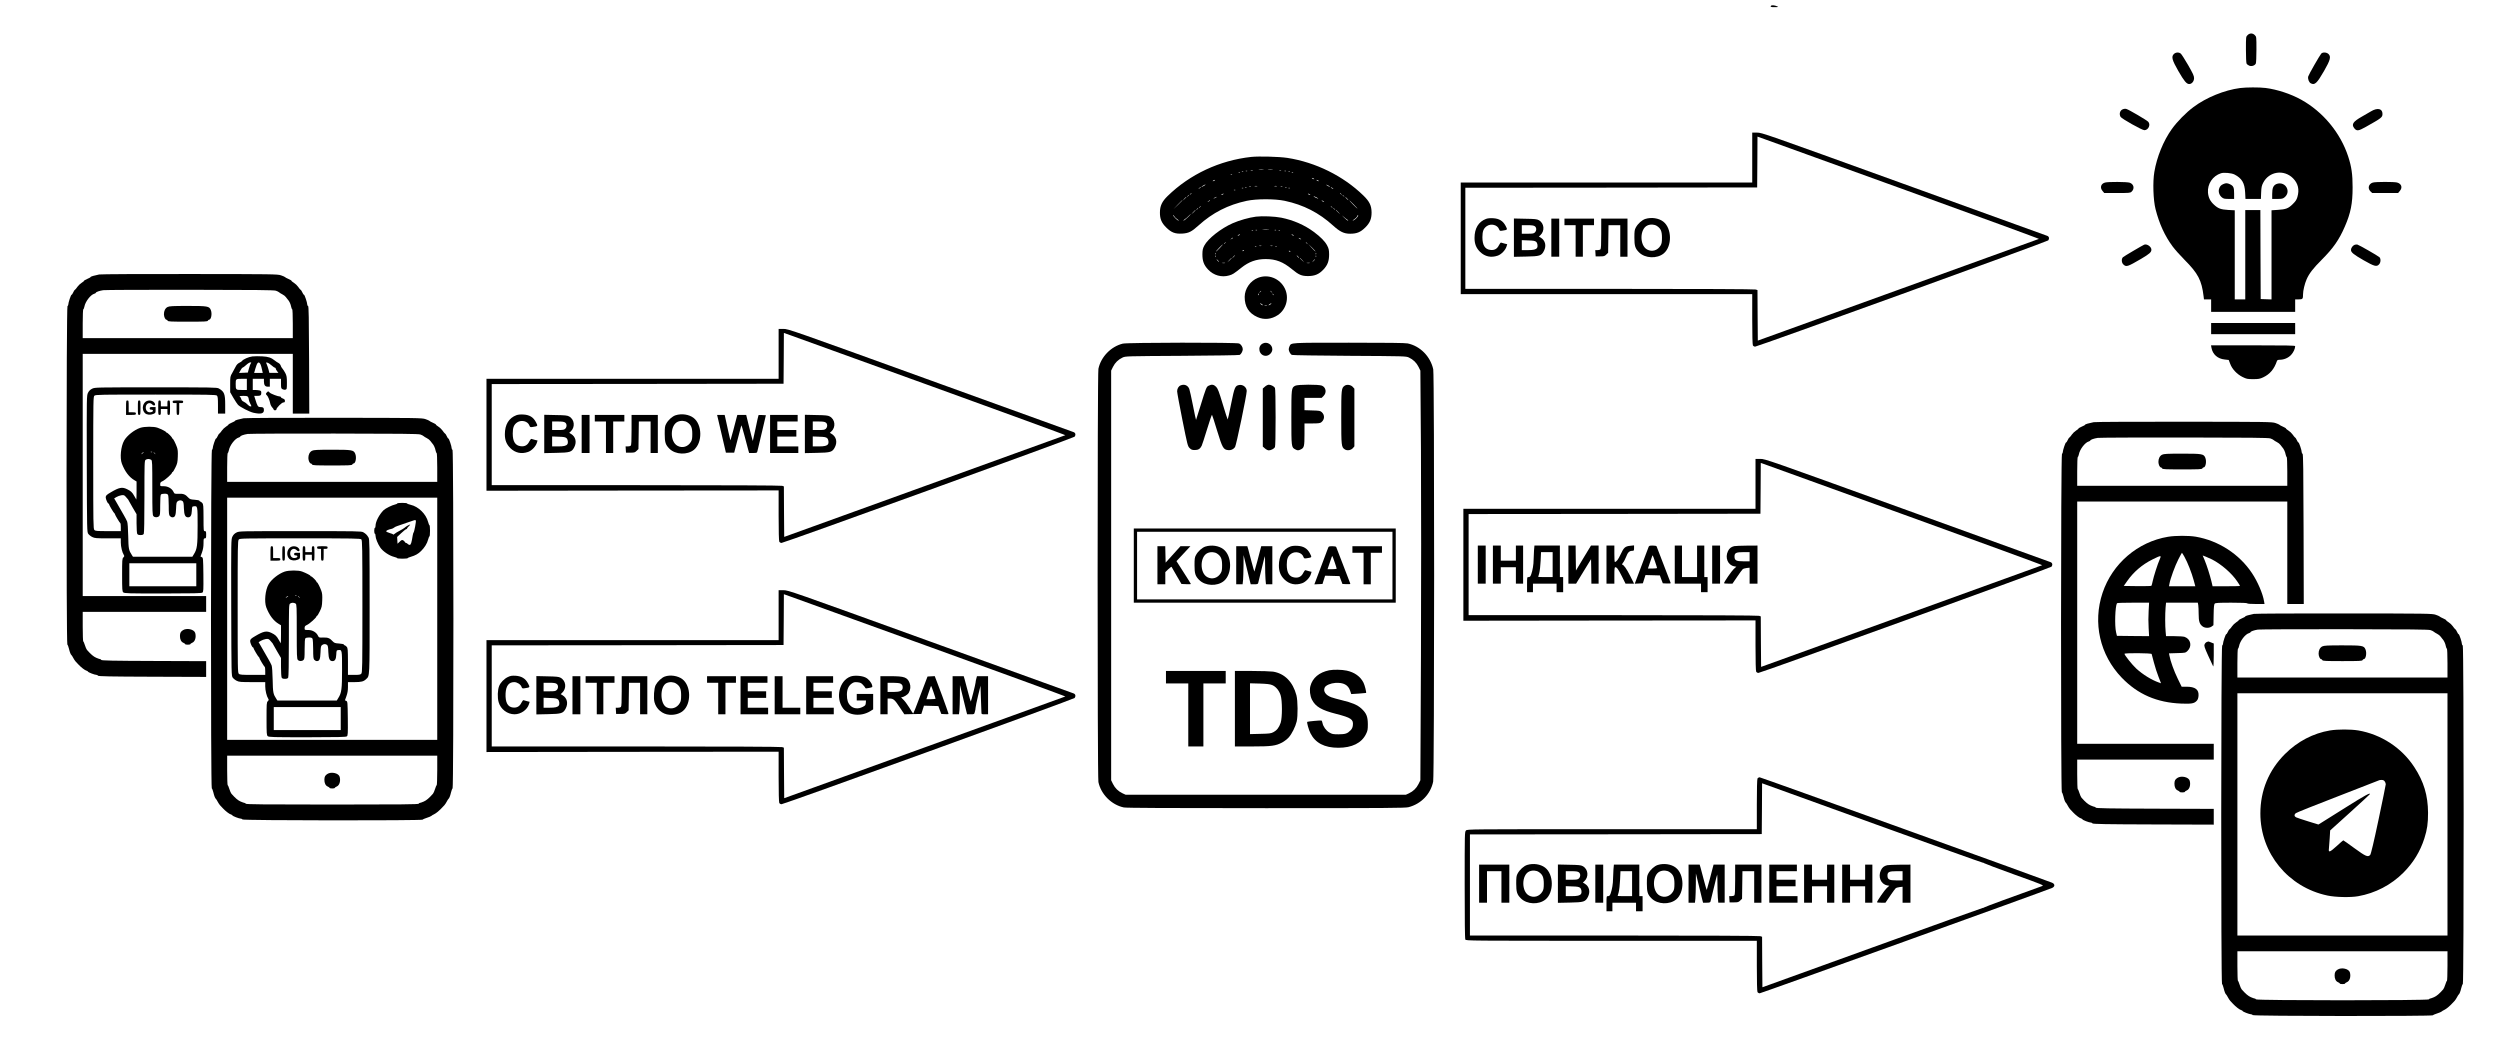 <svg version="1.0" xmlns="http://www.w3.org/2000/svg"
 width="3808pt" height="1616pt" viewBox="0 0 3808 1616"
 preserveAspectRatio="xMidYMid meet">

<g transform="translate(0,1616) scale(0.1,-0.1)"
fill="#000000" stroke="none">
<path d="M26977 16073 c-17 -17 -2 -23 56 -22 61 1 61 1 32 14 -32 15 -77 19
-88 8z"/>
<path d="M34235 15625 c-25 -24 -25 -25 -25 -220 0 -108 4 -204 10 -214 5 -10
23 -24 40 -31 35 -15 84 0 100 31 6 10 10 106 10 214 0 195 0 196 -25 220 -15
16 -36 25 -55 25 -19 0 -40 -9 -55 -25z"/>
<path d="M33110 15335 c-38 -41 -25 -90 70 -256 89 -155 126 -199 166 -199 40
0 74 42 74 90 0 34 -17 70 -90 198 -50 86 -100 165 -112 175 -30 25 -80 22
-108 -8z"/>
<path d="M35357 15343 c-24 -28 -189 -315 -198 -347 -10 -35 10 -90 39 -105
60 -32 94 0 202 188 95 166 108 215 70 256 -29 30 -89 34 -113 8z"/>
<path d="M34121 14819 c-238 -31 -515 -144 -709 -289 -114 -84 -251 -224 -331
-336 -129 -181 -228 -425 -266 -653 -26 -152 -17 -427 18 -566 57 -223 140
-406 259 -567 33 -46 117 -139 185 -208 204 -204 259 -311 288 -552 l6 -48 55
0 54 0 0 -95 0 -95 640 0 640 0 0 95 0 95 54 0 c61 0 66 6 66 78 0 56 25 160
55 229 39 88 100 167 228 295 177 177 267 306 354 508 89 204 118 350 118 595
0 201 -16 314 -67 470 -117 360 -383 682 -717 867 -159 88 -367 156 -541 178
-97 12 -295 11 -389 -1z m-85 -1317 c112 -58 155 -129 162 -274 l5 -98 117 0
118 0 4 98 c3 80 9 106 31 148 89 174 315 208 454 69 78 -79 100 -172 67 -286
-12 -42 -28 -66 -72 -109 -67 -66 -104 -79 -229 -87 l-93 -6 0 -679 0 -679
-82 3 -83 3 -3 678 -2 677 -115 0 -115 0 0 -680 0 -680 -80 0 -80 0 0 679 0
678 -98 5 c-114 7 -154 21 -217 79 -60 55 -86 108 -93 185 -10 132 71 254 198
295 44 15 162 4 206 -19z"/>
<path d="M33865 13356 c-37 -16 -53 -35 -65 -75 -12 -43 5 -95 41 -125 27 -23
39 -26 110 -26 l79 0 0 83 c0 93 -10 115 -64 141 -41 19 -61 20 -101 2z"/>
<path d="M34673 13356 c-46 -21 -63 -61 -63 -151 l0 -75 79 0 c70 0 83 3 110
25 41 35 55 81 39 130 -23 68 -99 100 -165 71z"/>
<path d="M32333 14495 c-42 -18 -57 -70 -33 -114 15 -29 328 -204 363 -204 61
0 100 85 58 129 -23 25 -293 183 -331 194 -16 5 -38 3 -57 -5z"/>
<path d="M36115 14464 c-33 -20 -96 -57 -140 -81 -134 -76 -161 -117 -115
-176 37 -46 62 -44 174 19 244 137 256 146 256 200 0 81 -77 97 -175 38z"/>
<path d="M26690 13760 l0 -380 -2220 0 -2220 0 0 -850 0 -850 2220 0 2220 0 0
-381 c0 -243 4 -387 10 -400 6 -10 21 -19 34 -19 37 0 4449 1599 4464 1618 21
28 15 59 -15 70 -16 5 -999 361 -2186 791 -2131 771 -2159 781 -2233 781 l-74
0 0 -380z m2333 -495 c1125 -407 2040 -742 2034 -744 -6 -2 -972 -352 -2147
-777 l-2135 -772 -3 384 -2 385 -26 9 c-16 6 -827 10 -2225 10 l-2199 0 0 770
0 770 2223 2 2222 3 3 387 2 387 104 -37 c56 -20 1023 -370 2149 -777z"/>
<path d="M22636 12826 c-115 -43 -176 -144 -176 -290 0 -91 25 -154 84 -212
75 -73 168 -93 269 -58 54 18 117 83 134 138 l11 36 -41 10 c-23 6 -47 13 -53
15 -6 2 -20 -16 -32 -40 -27 -56 -69 -79 -129 -72 -84 9 -123 71 -123 194 0
92 18 136 69 170 63 42 160 18 184 -47 11 -28 14 -29 52 -23 80 12 80 12 48
73 -40 76 -98 111 -190 116 -44 3 -82 -1 -107 -10z"/>
<path d="M25061 12825 c-50 -16 -113 -72 -144 -130 -19 -34 -22 -56 -22 -155
0 -126 12 -165 71 -224 93 -93 274 -100 376 -16 130 108 126 383 -8 485 -69
53 -180 69 -273 40z m179 -108 c57 -38 75 -80 75 -177 0 -68 -4 -92 -21 -120
-44 -75 -130 -101 -204 -61 -118 62 -115 315 4 367 48 21 108 17 146 -9z"/>
<path d="M23060 12540 l0 -292 183 4 c211 4 236 11 275 88 39 78 20 157 -48
199 l-30 18 21 19 c73 66 62 185 -23 231 -27 15 -63 19 -205 21 l-173 4 0
-292z m318 174 c28 -19 29 -67 2 -94 -17 -17 -33 -20 -110 -20 l-90 0 0 65 0
65 88 0 c63 0 94 -4 110 -16z m21 -238 c21 -19 28 -70 13 -92 -16 -25 -55 -34
-141 -34 l-91 0 0 76 0 76 99 -4 c80 -2 103 -7 120 -22z"/>
<path d="M23630 12540 l0 -290 60 0 60 0 0 290 0 290 -60 0 -60 0 0 -290z"/>
<path d="M23830 12780 l0 -50 85 0 85 0 0 -240 0 -240 55 0 55 0 0 240 0 240
85 0 85 0 0 50 0 50 -225 0 -225 0 0 -50z"/>
<path d="M24390 12602 c0 -164 -3 -231 -12 -240 -7 -7 -27 -12 -46 -12 l-33 0
3 -47 3 -48 67 0 c60 0 70 3 95 28 l28 27 3 210 3 210 90 0 89 0 0 -240 0
-240 55 0 55 0 0 290 0 290 -200 0 -200 0 0 -228z"/>
<path d="M19060 13770 c-483 -53 -935 -264 -1276 -597 -84 -82 -116 -150 -116
-249 -1 -98 25 -159 96 -229 79 -78 135 -99 244 -93 98 6 142 28 247 123 215
195 453 316 735 376 151 32 429 32 580 0 285 -61 520 -181 736 -377 104 -94
165 -124 259 -124 102 0 158 23 231 95 71 70 96 131 96 229 -1 104 -31 167
-126 259 -305 297 -726 505 -1157 572 -125 19 -431 27 -549 15z m183 -197
c-18 -2 -48 -2 -65 0 -18 2 -4 4 32 4 36 0 50 -2 33 -4z m140 0 c-18 -2 -48
-2 -65 0 -18 2 -4 4 32 4 36 0 50 -2 33 -4z m-300 -10 c-7 -2 -21 -2 -30 0
-10 3 -4 5 12 5 17 0 24 -2 18 -5z m430 0 c-7 -2 -19 -2 -25 0 -7 3 -2 5 12 5
14 0 19 -2 13 -5z m-516 -9 c-3 -3 -12 -4 -19 -1 -8 3 -5 6 6 6 11 1 17 -2 13
-5z m590 0 c-3 -3 -12 -4 -19 -1 -8 3 -5 6 6 6 11 1 17 -2 13 -5z m-650 -10
c-3 -3 -12 -4 -19 -1 -8 3 -5 6 6 6 11 1 17 -2 13 -5z m710 0 c-3 -3 -12 -4
-19 -1 -8 3 -5 6 6 6 11 1 17 -2 13 -5z m-760 -10 c-3 -3 -12 -4 -19 -1 -8 3
-5 6 6 6 11 1 17 -2 13 -5z m810 0 c-3 -3 -12 -4 -19 -1 -8 3 -5 6 6 6 11 1
17 -2 13 -5z m-930 -30 c-3 -3 -12 -4 -19 -1 -8 3 -5 6 6 6 11 1 17 -2 13 -5z
m1243 -64 c8 -5 11 -10 5 -10 -5 0 -17 5 -25 10 -8 5 -10 10 -5 10 6 0 17 -5
25 -10z m-1510 -30 c-8 -5 -19 -10 -25 -10 -5 0 -3 5 5 10 8 5 20 10 25 10 6
0 3 -5 -5 -10z m1580 0 c8 -5 11 -10 5 -10 -5 0 -17 5 -25 10 -8 5 -10 10 -5
10 6 0 17 -5 25 -10z m-1720 -65 c0 -2 -13 -11 -30 -20 -38 -19 -40 -11 -2 9
31 17 32 18 32 11z m1900 -31 c0 -2 -13 2 -30 11 -16 9 -30 18 -30 21 0 2 14
-2 30 -11 17 -9 30 -18 30 -21z m-1112 9 c-10 -2 -26 -2 -35 0 -10 3 -2 5 17
5 19 0 27 -2 18 -5z m300 0 c-10 -2 -26 -2 -35 0 -10 3 -2 5 17 5 19 0 27 -2
18 -5z m-395 -10 c-7 -2 -19 -2 -25 0 -7 3 -2 5 12 5 14 0 19 -2 13 -5z m480
0 c-7 -2 -19 -2 -25 0 -7 3 -2 5 12 5 14 0 19 -2 13 -5z m-1243 -8 c0 -2 -10
-9 -22 -15 -22 -11 -22 -10 -4 4 21 17 26 19 26 11z m697 -1 c-3 -3 -12 -4
-19 -1 -8 3 -5 6 6 6 11 1 17 -2 13 -5z m610 0 c-3 -3 -12 -4 -19 -1 -8 3 -5
6 6 6 11 1 17 -2 13 -5z m713 -20 c0 -2 -9 0 -20 6 -11 6 -20 13 -20 16 0 2 9
0 20 -6 11 -6 20 -13 20 -16z m-1373 10 c-3 -3 -12 -4 -19 -1 -8 3 -5 6 6 6
11 1 17 -2 13 -5z m710 0 c-3 -3 -12 -4 -19 -1 -8 3 -5 6 6 6 11 1 17 -2 13
-5z m-830 -30 c-3 -3 -12 -4 -19 -1 -8 3 -5 6 6 6 11 1 17 -2 13 -5z m-667
-48 c0 -2 -8 -10 -17 -17 -16 -13 -17 -12 -4 4 13 16 21 21 21 13z m2281 -13
c13 -16 12 -17 -3 -4 -17 13 -22 21 -14 21 2 0 10 -8 17 -17z m-1801 -3 c-8
-5 -19 -10 -25 -10 -5 0 -3 5 5 10 8 5 20 10 25 10 6 0 3 -5 -5 -10z m1320 0
c8 -5 11 -10 5 -10 -5 0 -17 5 -25 10 -8 5 -10 10 -5 10 6 0 17 -5 25 -10z
m-1840 -14 c0 -2 -8 -10 -17 -17 -16 -13 -17 -12 -4 4 13 16 21 21 21 13z
m2361 -13 c13 -16 12 -17 -3 -4 -17 13 -22 21 -14 21 2 0 10 -8 17 -17z m-421
-18 c17 -9 30 -18 30 -21 0 -4 -59 23 -69 32 -10 9 13 3 39 -11z m-1980 2 c0
-2 -12 -14 -27 -28 l-28 -24 24 28 c23 25 31 32 31 24z m459 -1 c-2 -2 -15 -9
-29 -15 -24 -11 -24 -11 -6 3 16 13 49 24 35 12z m1991 -21 c13 -14 21 -25 18
-25 -2 0 -15 11 -28 25 -13 14 -21 25 -18 25 2 0 15 -11 28 -25z m-2510 -28
c0 -1 -30 -32 -67 -67 l-68 -65 65 68 c60 62 70 72 70 64z m420 -2 c0 -2 -10
-9 -22 -15 -22 -11 -22 -10 -4 4 21 17 26 19 26 11z m1740 -21 c0 -2 -9 0 -20
6 -11 6 -20 13 -20 16 0 2 9 0 20 -6 11 -6 20 -13 20 -16z m450 -39 c35 -36
62 -65 59 -65 -2 0 -34 29 -69 65 -35 36 -62 65 -59 65 2 0 34 -29 69 -65z
m-2330 -29 c0 -2 -8 -10 -17 -17 -16 -13 -17 -12 -4 4 13 16 21 21 21 13z
m2001 -13 c13 -16 12 -17 -3 -4 -17 13 -22 21 -14 21 2 0 10 -8 17 -17z
m-2041 -17 c0 -2 -8 -10 -17 -17 -16 -13 -17 -12 -4 4 13 16 21 21 21 13z
m2081 -13 c13 -16 12 -17 -3 -4 -10 7 -18 15 -18 17 0 8 8 3 21 -13z m-2121
-16 c0 -2 -15 -16 -32 -33 l-33 -29 29 33 c28 30 36 37 36 29z m2176 -29 l29
-33 -32 29 c-18 17 -33 31 -33 33 0 8 8 1 36 -29z m-2293 -78 c-28 -28 -57
-50 -65 -50 -7 0 1 8 17 19 17 10 43 33 59 50 17 17 32 31 35 31 3 0 -17 -23
-46 -50z m2432 -38 c11 -6 14 -12 7 -12 -8 0 -35 21 -61 48 -36 36 -37 38 -6
11 22 -20 49 -41 60 -47z m-2592 8 c18 -11 26 -20 19 -20 -18 0 -82 64 -82 82
1 7 8 0 16 -15 8 -15 30 -37 47 -47z m2748 42 c-13 -24 -59 -62 -75 -62 -6 0
4 9 22 20 18 11 38 31 44 45 6 14 13 23 15 21 3 -2 0 -13 -6 -24z"/>
<path d="M32063 13379 c-63 -18 -80 -77 -37 -128 l26 -31 197 0 c184 0 199 1
219 20 50 46 35 115 -28 137 -42 14 -329 16 -377 2z"/>
<path d="M36143 13379 c-64 -19 -83 -87 -37 -133 l27 -26 197 0 198 0 26 31
c45 53 26 110 -42 129 -45 12 -325 12 -369 -1z"/>
<path d="M19131 12860 c-106 -14 -252 -55 -354 -100 -180 -79 -378 -235 -433
-341 -24 -46 -28 -66 -29 -134 0 -102 23 -163 87 -231 84 -89 206 -123 319
-90 54 15 70 25 186 117 117 93 228 133 373 133 154 0 265 -43 400 -155 104
-86 146 -104 245 -104 102 1 165 27 233 99 64 68 87 129 87 231 -1 68 -5 88
-29 134 -32 63 -100 132 -204 209 -142 105 -312 179 -494 216 -98 20 -290 28
-387 16z m192 -197 c-24 -2 -62 -2 -85 0 -24 2 -5 4 42 4 47 0 66 -2 43 -4z
m-176 -9 c-3 -3 -12 -4 -19 -1 -8 3 -5 6 6 6 11 1 17 -2 13 -5z m290 0 c-3 -3
-12 -4 -19 -1 -8 3 -5 6 6 6 11 1 17 -2 13 -5z m-350 -10 c-3 -3 -12 -4 -19
-1 -8 3 -5 6 6 6 11 1 17 -2 13 -5z m410 0 c-3 -3 -12 -4 -19 -1 -8 3 -5 6 6
6 11 1 17 -2 13 -5z m-617 -64 c-8 -5 -19 -10 -25 -10 -5 0 -3 5 5 10 8 5 20
10 25 10 6 0 3 -5 -5 -10z m820 0 c8 -5 11 -10 5 -10 -5 0 -17 5 -25 10 -8 5
-10 10 -5 10 6 0 17 -5 25 -10z m-920 -45 c0 -2 -10 -9 -22 -15 -22 -11 -22
-10 -4 4 21 17 26 19 26 11z m1040 -21 c0 -2 -9 0 -20 6 -11 6 -20 13 -20 16
0 2 9 0 20 -6 11 -6 20 -13 20 -16z m-1150 -48 c0 -2 -8 -10 -17 -17 -16 -13
-17 -12 -4 4 13 16 21 21 21 13z m1241 -13 c13 -16 12 -17 -3 -4 -17 13 -22
21 -14 21 2 0 10 -8 17 -17z m-1332 -71 c-30 -32 -56 -56 -58 -55 -5 4 100
113 108 113 2 0 -20 -26 -50 -58z m1461 -55 c-3 -1 -30 24 -60 58 l-54 60 59
-57 c32 -32 57 -59 55 -61z m-827 86 c-7 -2 -21 -2 -30 0 -10 3 -4 5 12 5 17
0 24 -2 18 -5z m170 0 c-7 -2 -21 -2 -30 0 -10 3 -4 5 12 5 17 0 24 -2 18 -5z
m-246 -9 c-3 -3 -12 -4 -19 -1 -8 3 -5 6 6 6 11 1 17 -2 13 -5z m310 0 c-3 -3
-12 -4 -19 -1 -8 3 -5 6 6 6 11 1 17 -2 13 -5z m-497 -58 c0 -2 -7 -7 -16 -10
-8 -3 -12 -2 -9 4 6 10 25 14 25 6z m705 -16 c3 -6 -1 -7 -9 -4 -18 7 -21 14
-7 14 6 0 13 -4 16 -10z m-1138 -42 c-3 -8 -6 -5 -6 6 -1 11 2 17 5 13 3 -3 4
-12 1 -19z m1530 0 c-3 -8 -6 -5 -6 6 -1 11 2 17 5 13 3 -3 4 -12 1 -19z
m-1530 -40 c-3 -8 -6 -5 -6 6 -1 11 2 17 5 13 3 -3 4 -12 1 -19z m293 19 c0
-2 -10 -12 -22 -23 l-23 -19 19 23 c18 21 26 27 26 19z m965 -17 c10 -11 16
-20 13 -20 -3 0 -13 9 -23 20 -10 11 -16 20 -13 20 3 0 13 -9 23 -20z m272 -2
c-3 -8 -6 -5 -6 6 -1 11 2 17 5 13 3 -3 4 -12 1 -19z m-1287 -21 c0 -2 -15
-16 -32 -33 l-33 -29 29 33 c28 30 36 37 36 29z m1076 -29 l29 -33 -32 29
c-18 17 -33 31 -33 33 0 8 8 1 36 -29z m-1281 -8 c10 -11 16 -20 13 -20 -3 0
-13 9 -23 20 -10 11 -16 20 -13 20 3 0 13 -9 23 -20z m1475 17 c0 -2 -10 -12
-22 -23 l-23 -19 19 23 c18 21 26 27 26 19z m-1372 -54 c-10 -2 -28 -2 -40 0
-13 2 -5 4 17 4 22 1 32 -1 23 -4z m1290 0 c-10 -2 -28 -2 -40 0 -13 2 -5 4
17 4 22 1 32 -1 23 -4z"/>
<path d="M32660 12433 c-28 -12 -305 -175 -322 -190 -27 -24 -24 -84 5 -111
44 -42 63 -36 270 85 130 77 157 101 157 140 0 45 -68 93 -110 76z"/>
<path d="M35864 12430 c-28 -11 -54 -48 -54 -77 0 -37 39 -69 194 -158 163
-93 197 -102 234 -62 27 29 29 87 5 110 -28 24 -311 186 -336 192 -12 2 -32 0
-43 -5z"/>
<path d="M1510 11979 c-72 -14 -130 -31 -130 -39 0 -4 -22 -17 -50 -28 -27
-12 -50 -25 -50 -29 0 -5 -17 -19 -38 -32 -21 -13 -49 -40 -63 -60 -13 -20
-30 -40 -37 -45 -8 -4 -20 -23 -28 -42 -8 -19 -19 -34 -24 -34 -10 0 -50 -120
-50 -150 0 -10 -6 -20 -12 -23 -18 -5 -19 -5144 -2 -5155 6 -4 17 -32 24 -62
13 -55 27 -91 40 -100 4 -3 15 -21 25 -40 10 -19 26 -44 36 -55 10 -11 29 -31
42 -45 41 -44 101 -91 125 -96 12 -4 22 -10 22 -14 0 -10 103 -50 130 -50 10
0 20 -6 22 -12 4 -10 180 -14 826 -16 l822 -3 0 120 0 120 -797 3 c-626 2
-797 6 -801 16 -2 6 -9 12 -17 12 -7 0 -34 10 -60 21 -41 18 -80 51 -140 119
-8 9 -22 41 -32 73 -9 31 -21 57 -25 57 -4 0 -8 101 -8 225 l0 225 940 0 940
0 0 120 0 120 -940 0 -940 0 0 1845 0 1845 1600 0 1600 0 0 -455 0 -455 125 0
126 0 -3 817 c-2 642 -6 817 -15 821 -7 2 -13 12 -13 22 0 30 -40 150 -50 150
-5 0 -16 15 -24 34 -8 19 -20 38 -28 42 -7 5 -24 25 -37 45 -14 20 -42 47 -63
60 -21 13 -38 27 -38 32 0 4 -21 17 -47 28 -26 11 -50 24 -53 29 -3 4 -30 16
-60 26 -52 18 -119 19 -1390 20 -734 1 -1355 -2 -1380 -7z m2692 -247 c21 -7
43 -18 50 -25 7 -7 30 -21 50 -31 21 -10 44 -29 52 -41 8 -12 21 -29 29 -37
22 -22 45 -70 52 -111 4 -20 11 -37 16 -37 5 0 9 -98 9 -220 l0 -220 -1600 0
-1600 0 0 220 c0 122 4 220 9 220 5 0 12 17 16 37 14 79 96 185 152 199 13 4
23 10 23 14 0 12 54 31 112 40 29 4 625 7 1323 6 992 -1 1278 -4 1307 -14z"/>
<path d="M2553 11484 c-36 -18 -57 -61 -56 -112 1 -40 21 -82 39 -82 6 0 14
-7 18 -15 5 -13 48 -15 306 -15 258 0 301 2 306 15 4 8 12 15 18 15 33 0 50
92 27 148 -24 58 -48 62 -353 62 -227 0 -278 -3 -305 -16z"/>
<path d="M19164 11929 c-119 -45 -204 -167 -205 -290 -1 -149 63 -251 195
-309 102 -46 214 -34 312 32 128 88 174 263 104 405 -75 152 -251 222 -406
162z m46 -203 c0 -2 -8 -10 -17 -17 -16 -13 -17 -12 -4 4 13 16 21 21 21 13z
m161 -13 c13 -16 12 -17 -3 -4 -17 13 -22 21 -14 21 2 0 10 -8 17 -17z m-198
-38 c-3 -9 -8 -14 -10 -11 -3 3 -2 9 2 15 9 16 15 13 8 -4z m225 -10 c-3 -3
-9 2 -12 12 -6 14 -5 15 5 6 7 -7 10 -15 7 -18z m-174 -140 c11 -8 16 -15 10
-15 -5 0 -18 7 -28 15 -11 8 -16 15 -10 15 5 0 18 -7 28 -15z m130 0 c-10 -8
-23 -15 -28 -15 -6 0 -1 7 10 15 10 8 23 15 28 15 6 0 1 -7 -10 -15z m-56 -22
c-10 -2 -26 -2 -35 0 -10 3 -2 5 17 5 19 0 27 -2 18 -5z"/>
<path d="M33680 11155 l0 -85 640 0 640 0 0 85 0 85 -640 0 -640 0 0 -85z"/>
<path d="M11860 10770 l0 -380 -2225 0 -2225 0 0 -852 0 -853 2225 3 2225 2 0
-380 c0 -244 4 -388 10 -401 6 -10 21 -19 34 -19 37 0 4449 1599 4464 1618 21
28 15 59 -15 70 -16 5 -999 361 -2186 791 -2131 771 -2159 781 -2233 781 l-74
0 0 -380z m2333 -495 c1125 -407 2040 -742 2034 -744 -6 -2 -972 -352 -2147
-777 l-2135 -772 -3 384 -2 385 -26 9 c-16 6 -827 10 -2225 10 l-2199 0 0 770
0 770 2223 2 2222 3 3 387 2 387 104 -37 c56 -20 1023 -370 2149 -777z"/>
<path d="M7866 9836 c-115 -43 -176 -144 -176 -290 0 -91 25 -154 84 -212 75
-73 168 -93 269 -58 54 18 117 83 134 138 l11 36 -41 10 c-23 6 -47 13 -53 15
-6 2 -20 -16 -32 -40 -27 -56 -69 -79 -129 -72 -84 9 -123 71 -123 194 0 92
18 136 69 170 63 42 160 18 184 -47 11 -28 14 -29 52 -23 80 12 80 12 48 73
-40 76 -98 111 -190 116 -44 3 -82 -1 -107 -10z"/>
<path d="M10291 9835 c-50 -16 -113 -72 -144 -130 -19 -34 -22 -56 -22 -155 0
-126 12 -165 71 -224 93 -93 274 -100 376 -16 130 108 126 383 -8 485 -69 53
-180 69 -273 40z m179 -108 c57 -38 75 -80 75 -177 0 -68 -4 -92 -21 -120 -44
-75 -130 -101 -204 -61 -118 62 -115 315 4 367 48 21 108 17 146 -9z"/>
<path d="M8290 9550 l0 -292 183 4 c211 4 236 11 275 88 39 78 20 157 -48 199
l-30 18 21 19 c73 66 62 185 -23 231 -27 15 -63 19 -205 21 l-173 4 0 -292z
m318 174 c28 -19 29 -67 2 -94 -17 -17 -33 -20 -110 -20 l-90 0 0 65 0 65 88
0 c63 0 94 -4 110 -16z m21 -238 c21 -19 28 -70 13 -92 -16 -25 -55 -34 -141
-34 l-91 0 0 76 0 76 99 -4 c80 -2 103 -7 120 -22z"/>
<path d="M8860 9550 l0 -290 60 0 60 0 0 290 0 290 -60 0 -60 0 0 -290z"/>
<path d="M9060 9790 l0 -50 85 0 85 0 0 -240 0 -240 55 0 55 0 0 240 0 240 85
0 85 0 0 50 0 50 -225 0 -225 0 0 -50z"/>
<path d="M9620 9612 c0 -164 -3 -231 -12 -240 -7 -7 -27 -12 -46 -12 l-33 0 3
-47 3 -48 67 0 c60 0 70 3 95 28 l28 27 3 210 3 210 90 0 89 0 0 -240 0 -240
55 0 55 0 0 290 0 290 -200 0 -200 0 0 -228z"/>
<path d="M10990 9553 l67 -288 63 0 63 0 52 200 c28 110 54 206 56 214 3 8 25
-62 49 -155 24 -93 49 -190 57 -216 l14 -48 59 0 c57 0 60 1 67 28 3 15 34
144 68 287 l61 260 -54 3 c-30 2 -56 1 -58 -1 -2 -1 -22 -90 -44 -197 -22
-107 -42 -195 -43 -197 -2 -1 -25 88 -52 197 l-49 200 -68 0 -67 0 -10 -37
c-6 -21 -28 -107 -50 -192 -22 -84 -42 -155 -44 -157 -2 -3 -16 53 -31 123
-15 71 -34 158 -43 196 l-15 67 -57 0 -58 0 67 -287z"/>
<path d="M11730 9550 l0 -290 215 0 215 0 0 50 0 50 -160 0 -160 0 0 75 0 75
145 0 145 0 0 50 0 50 -145 0 -145 0 0 65 0 65 155 0 155 0 0 50 0 50 -210 0
-210 0 0 -290z"/>
<path d="M12260 9550 l0 -292 183 4 c211 4 236 11 275 88 39 78 20 157 -48
199 l-30 18 21 19 c73 66 62 185 -23 231 -27 15 -63 19 -205 21 l-173 4 0
-292z m318 174 c28 -19 29 -67 2 -94 -17 -17 -33 -20 -110 -20 l-90 0 0 65 0
65 88 0 c63 0 94 -4 110 -16z m21 -238 c21 -19 28 -70 13 -92 -16 -25 -55 -34
-141 -34 l-91 0 0 76 0 76 99 -4 c80 -2 103 -7 120 -22z"/>
<path d="M17103 10926 c-181 -44 -334 -202 -372 -384 -16 -75 -16 -6219 0
-6294 39 -187 200 -348 387 -387 38 -8 662 -11 2165 -11 1864 0 2120 2 2172
15 192 50 336 199 375 390 19 91 20 6195 1 6280 -43 196 -199 354 -389 394
-36 8 -318 11 -893 11 -912 0 -881 2 -907 -55 -7 -14 -12 -35 -12 -46 0 -28
26 -75 47 -85 10 -5 405 -11 878 -14 848 -5 861 -5 906 -26 66 -31 114 -78
146 -142 l28 -57 9 -1220 c4 -671 4 -2075 0 -3120 l-9 -1900 -28 -57 c-32 -64
-80 -111 -146 -142 l-46 -21 -2135 0 -2135 0 -46 21 c-66 31 -114 78 -146 142
l-28 57 0 3120 0 3120 28 57 c32 64 80 111 146 142 45 21 58 21 906 26 473 3
868 9 878 14 21 10 47 57 47 86 0 33 -26 75 -55 88 -38 18 -1699 15 -1772 -2z"/>
<path d="M19231 10926 c-87 -48 -50 -186 49 -186 51 0 100 49 100 99 0 75 -83
124 -149 87z"/>
<path d="M33685 10863 c18 -101 94 -168 202 -179 l61 -7 22 -58 c29 -80 103
-159 188 -201 61 -30 74 -33 162 -33 82 0 103 4 152 27 103 48 169 126 211
251 4 11 17 17 40 17 67 0 132 28 175 74 36 39 62 95 62 134 0 9 -135 12 -641
12 l-641 0 7 -37z"/>
<path d="M3845 10731 c-56 -6 -144 -45 -160 -71 -3 -5 -21 -17 -40 -26 -23
-11 -42 -31 -55 -58 -11 -22 -35 -66 -52 -96 -32 -54 -32 -58 -32 -175 l0
-120 49 -85 c28 -47 59 -95 70 -106 33 -35 177 -108 235 -121 115 -25 160 -13
160 41 0 36 -12 46 -59 46 -31 0 -42 17 -71 113 l-18 57 38 0 c58 0 70 8 70
45 0 28 -4 33 -31 39 -17 3 -47 6 -65 6 l-34 0 0 85 0 85 85 0 85 0 0 -42 c1
-54 18 -78 59 -78 l31 0 0 60 0 60 85 0 85 0 0 -73 c0 -67 2 -75 24 -86 13 -7
33 -10 45 -6 20 6 21 13 21 105 0 84 -3 105 -24 147 -14 26 -34 58 -45 70 -11
12 -23 32 -26 46 -4 13 -19 31 -33 38 -15 7 -40 24 -56 37 -56 45 -98 59 -191
64 -49 3 -117 3 -150 -1z m-24 -105 c-7 -8 -20 -43 -29 -78 l-17 -63 -67 -3
-67 -3 22 40 c12 23 27 41 32 41 6 0 30 18 54 40 23 22 52 40 63 40 17 0 18
-3 9 -14z m139 -1 c7 -9 16 -32 21 -53 4 -20 11 -49 15 -64 l6 -28 -65 0 -66
0 19 66 c26 90 44 110 70 79z m176 -30 c21 -19 44 -35 51 -35 7 0 13 -6 13
-14 0 -7 9 -25 21 -40 l20 -26 -69 0 -69 0 -12 48 c-7 26 -19 62 -27 81 -15
33 -15 33 9 27 13 -3 41 -21 63 -41z m-376 -290 l0 -85 -79 0 c-89 0 -91 1
-91 92 0 76 2 78 91 78 l79 0 0 -85z m20 -194 c5 -11 10 -28 10 -38 0 -10 9
-36 20 -58 24 -47 24 -45 3 -45 -9 0 -28 13 -42 28 -14 16 -40 35 -58 43 -22
9 -34 23 -38 41 -4 15 -14 32 -23 38 -12 7 2 9 50 10 56 0 69 -3 78 -19z"/>
<path d="M17984 10290 c-32 -13 -54 -50 -54 -90 0 -20 36 -215 80 -435 77
-384 81 -401 110 -430 26 -25 38 -30 79 -30 53 0 82 18 105 65 7 14 44 127 82
252 38 125 72 224 75 220 4 -4 39 -113 78 -242 80 -262 95 -288 167 -296 44
-5 79 10 106 46 18 26 178 792 178 855 -1 56 -58 101 -114 91 -64 -12 -72 -32
-124 -289 -25 -131 -49 -237 -52 -237 -3 0 -36 105 -75 233 -59 197 -75 237
-101 265 -36 36 -68 41 -114 17 -34 -17 -39 -30 -125 -309 -35 -115 -66 -210
-67 -212 -2 -2 -23 97 -47 219 -24 122 -49 236 -56 253 -22 55 -75 77 -131 54z"/>
<path d="M19268 10271 l-33 -29 0 -442 0 -442 33 -29 c18 -16 44 -29 58 -29
33 0 81 25 94 49 6 13 10 174 10 451 0 277 -4 438 -10 451 -13 24 -61 49 -94
49 -14 0 -40 -13 -58 -29z"/>
<path d="M19728 10284 c-57 -31 -58 -35 -58 -484 0 -451 0 -454 60 -485 36
-19 44 -19 85 0 49 24 55 48 55 230 l0 165 118 0 c96 0 121 4 138 18 52 41 55
109 8 153 -24 22 -35 24 -145 27 l-119 4 0 94 0 94 131 0 131 0 29 29 c50 51
37 130 -26 157 -50 20 -369 19 -407 -2z"/>
<path d="M20481 10284 c-49 -35 -51 -54 -51 -484 0 -434 2 -451 54 -485 36
-24 94 -14 124 20 l22 26 0 439 0 439 -23 26 c-29 34 -92 44 -126 19z"/>
<path d="M1403 10239 c-30 -15 -48 -33 -63 -63 -20 -43 -20 -49 -18 -1082 3
-1021 3 -1039 23 -1066 11 -15 38 -37 61 -48 36 -18 60 -20 237 -20 l197 0 0
-64 c0 -63 22 -153 46 -189 10 -16 9 -22 -7 -38 -18 -18 -19 -36 -19 -267 0
-228 2 -250 18 -265 17 -15 73 -17 603 -17 472 1 587 3 602 14 16 12 17 35 15
272 -3 251 -4 259 -24 268 l-20 9 23 64 c16 45 23 86 23 138 0 68 2 75 20 75
18 0 20 7 20 55 0 48 -2 55 -20 55 -19 0 -20 7 -20 203 -1 183 -2 204 -19 225
-11 12 -24 22 -29 22 -6 0 -12 5 -14 12 -3 7 -32 13 -74 16 -59 4 -72 8 -94
31 -46 51 -76 63 -147 60 -64 -2 -65 -2 -81 30 -24 51 -86 86 -149 85 -53 0
-53 0 -53 30 0 26 7 34 38 48 39 18 142 111 142 128 0 5 4 10 9 10 5 0 24 30
42 68 29 59 34 79 37 166 3 75 0 109 -13 145 -22 61 -58 131 -67 131 -5 0 -8
4 -8 10 0 12 -68 80 -80 80 -6 0 -10 3 -10 8 0 8 -67 43 -128 66 -58 22 -201
21 -267 -1 -92 -32 -200 -117 -244 -193 -51 -89 -68 -264 -35 -352 46 -120
110 -205 192 -253 l32 -19 0 -140 c0 -77 -2 -137 -4 -135 -2 2 -16 27 -31 54
-31 57 -53 77 -112 105 -73 35 -119 26 -244 -48 -66 -38 -79 -51 -79 -78 0
-27 30 -94 42 -94 4 0 8 -4 8 -9 0 -13 73 -135 82 -139 5 -2 8 -7 8 -12 0 -12
73 -134 82 -138 5 -2 8 -30 8 -63 l0 -59 -193 0 c-175 0 -196 2 -210 18 -16
17 -17 102 -17 1024 0 961 1 1006 18 1021 17 16 96 17 935 17 819 0 917 -2
931 -16 13 -12 16 -41 16 -145 l0 -129 55 0 55 0 0 136 c0 164 -14 199 -97
247 -29 16 -94 17 -960 17 -920 0 -928 0 -970 -21z m914 -965 c-3 -3 -12 -4
-19 -1 -8 3 -5 6 6 6 11 1 17 -2 13 -5z m-128 -7 c-2 -1 -13 -9 -24 -17 -19
-14 -19 -14 -6 3 7 9 18 17 24 17 6 0 8 -1 6 -3z m172 -14 c13 -16 12 -17 -3
-4 -17 13 -22 21 -14 21 2 0 10 -8 17 -17z m-58 -97 c16 -12 17 -45 17 -426 0
-371 2 -415 17 -432 20 -22 61 -23 85 -1 16 14 18 34 18 168 0 104 4 155 12
163 7 7 31 12 55 12 32 0 45 -5 53 -19 5 -11 10 -82 10 -160 0 -119 3 -144 17
-161 10 -11 27 -20 39 -20 40 0 52 28 56 132 3 83 6 99 23 112 24 19 54 20 76
3 13 -10 18 -34 20 -109 4 -104 20 -138 64 -138 37 0 54 30 57 100 3 63 4 65
31 68 57 7 57 5 57 -296 0 -298 -7 -355 -57 -434 l-23 -38 -453 0 -452 0 -15
23 c-49 75 -53 95 -57 292 -2 109 -9 203 -16 220 -6 17 -30 62 -52 100 -23 39
-54 93 -69 120 -16 28 -39 69 -52 91 l-25 42 34 21 c18 11 52 23 74 27 36 5
45 3 65 -19 31 -34 48 -55 48 -61 0 -2 27 -50 60 -106 l60 -102 0 -139 c0 -78
5 -149 10 -160 8 -14 21 -19 50 -19 29 0 42 5 50 19 6 13 10 209 10 567 0 509
1 548 18 560 9 7 28 13 42 13 14 0 33 -6 43 -13z m687 -1751 l0 -175 -510 0
-510 0 0 175 0 175 510 0 510 0 0 -175z"/>
<path d="M4066 10184 c-20 -19 -20 -28 -3 -43 18 -14 44 -77 52 -122 3 -20 17
-49 30 -63 14 -15 25 -31 25 -37 0 -5 9 -9 20 -9 11 0 20 6 20 13 0 25 82 107
107 107 18 0 23 6 23 24 0 18 -8 27 -30 35 -16 5 -30 15 -30 20 0 6 -6 11 -14
11 -31 0 -141 42 -158 60 -23 24 -23 24 -42 4z"/>
<path d="M1920 9950 l0 -110 75 0 c68 0 75 2 75 20 0 18 -7 20 -55 20 l-55 0
0 90 c0 83 -1 90 -20 90 -19 0 -20 -7 -20 -110z"/>
<path d="M2100 9950 c0 -103 1 -110 20 -110 19 0 20 7 20 110 0 103 -1 110
-20 110 -19 0 -20 -7 -20 -110z"/>
<path d="M2217 10040 c-52 -41 -56 -130 -8 -174 28 -25 81 -30 124 -12 35 14
37 17 37 60 l0 46 -45 0 c-38 0 -45 -3 -45 -20 0 -15 7 -20 25 -20 28 0 34
-24 9 -34 -52 -20 -94 9 -94 66 0 61 59 90 98 48 26 -28 55 -17 40 15 -21 46
-97 59 -141 25z"/>
<path d="M2410 9950 c0 -103 1 -110 20 -110 17 0 20 7 20 45 l0 45 50 0 50 0
0 -45 c0 -38 3 -45 20 -45 19 0 20 7 20 110 0 103 -1 110 -20 110 -17 0 -20
-7 -20 -45 l0 -45 -50 0 -50 0 0 45 c0 38 -3 45 -20 45 -19 0 -20 -7 -20 -110z"/>
<path d="M2630 10040 c0 -16 7 -20 30 -20 l30 0 0 -90 c0 -83 1 -90 20 -90 19
0 20 7 20 90 l0 90 30 0 c23 0 30 4 30 20 0 18 -7 20 -80 20 -73 0 -80 -2 -80
-20z"/>
<path d="M3710 9789 c-72 -14 -130 -31 -130 -39 0 -4 -22 -17 -50 -28 -27 -12
-50 -25 -50 -29 0 -5 -17 -19 -38 -32 -21 -13 -49 -40 -63 -60 -13 -20 -30
-40 -37 -45 -8 -4 -20 -23 -28 -42 -8 -19 -19 -34 -24 -34 -10 0 -50 -120 -50
-150 0 -10 -6 -20 -12 -23 -18 -5 -19 -5144 -2 -5155 6 -4 17 -32 24 -62 13
-55 27 -91 40 -100 4 -3 15 -21 25 -40 10 -19 26 -44 36 -55 10 -11 29 -31 42
-45 41 -44 101 -91 125 -96 12 -4 22 -10 22 -14 0 -10 103 -50 130 -50 10 0
20 -6 23 -12 5 -17 2734 -19 2745 -3 4 6 33 18 64 28 32 10 63 23 70 30 7 7
24 17 38 23 14 6 40 24 59 40 32 27 46 41 100 99 10 11 26 36 36 55 10 19 21
37 25 40 13 9 27 45 40 100 7 30 18 58 24 62 17 11 16 5150 -1 5155 -7 3 -13
13 -13 23 0 30 -40 150 -50 150 -5 0 -16 15 -24 34 -8 19 -20 38 -28 42 -7 5
-24 25 -37 45 -14 20 -42 47 -63 60 -21 13 -38 27 -38 32 0 4 -21 17 -47 28
-26 11 -50 24 -53 29 -3 4 -30 16 -60 26 -52 18 -119 19 -1390 20 -734 1
-1355 -2 -1380 -7z m2692 -247 c21 -7 43 -18 50 -25 7 -7 30 -21 50 -31 21
-10 44 -29 52 -41 8 -12 21 -29 29 -37 22 -22 45 -70 52 -111 4 -20 11 -37 16
-37 5 0 9 -98 9 -220 l0 -220 -1600 0 -1600 0 0 220 c0 122 4 220 9 220 5 0
12 17 16 37 14 79 96 185 152 199 13 4 23 10 23 14 0 12 54 31 112 40 29 4
625 7 1323 6 992 -1 1278 -4 1307 -14z m258 -2807 l0 -1845 -1600 0 -1600 0 0
1845 0 1845 1600 0 1600 0 0 -1845z m0 -2310 c0 -124 -4 -225 -8 -225 -4 0
-16 -26 -25 -57 -10 -32 -24 -64 -32 -73 -60 -68 -99 -101 -140 -119 -26 -11
-53 -21 -60 -21 -8 0 -15 -6 -17 -12 -4 -10 -276 -13 -1318 -13 -1042 0 -1314
3 -1317 13 -3 6 -10 12 -18 12 -7 0 -34 10 -60 21 -41 18 -80 51 -140 119 -8
9 -22 41 -32 73 -9 31 -21 57 -25 57 -4 0 -8 101 -8 225 l0 225 1600 0 1600 0
0 -225z"/>
<path d="M4753 9294 c-36 -18 -57 -61 -56 -112 1 -40 21 -82 39 -82 6 0 14 -7
18 -15 5 -13 48 -15 306 -15 258 0 301 2 306 15 4 8 12 15 18 15 33 0 50 92
27 148 -24 58 -48 62 -353 62 -227 0 -278 -3 -305 -16z"/>
<path d="M6050 8491 c0 -5 -14 -11 -31 -15 -45 -9 -150 -61 -177 -88 -67 -68
-122 -174 -122 -238 0 -17 -4 -30 -10 -30 -5 0 -10 -20 -10 -45 0 -25 5 -45
10 -45 6 0 10 -13 10 -30 0 -39 34 -125 73 -181 39 -57 136 -123 205 -140 28
-7 52 -16 52 -21 0 -4 36 -8 80 -8 44 0 80 4 80 8 0 4 21 14 48 21 68 20 112
44 156 88 53 52 92 115 107 174 7 27 16 49 21 49 4 0 8 38 8 85 0 47 -4 85 -8
85 -5 0 -14 22 -21 49 -31 121 -147 235 -267 262 -30 7 -54 16 -54 21 0 4 -34
8 -75 8 -41 0 -75 -4 -75 -9z m284 -260 c7 -10 -24 -174 -34 -181 -4 -3 -10
-24 -14 -48 -17 -108 -27 -142 -46 -142 -9 0 -23 7 -30 15 -7 8 -18 15 -25 15
-7 0 -15 6 -18 14 -3 8 -15 20 -26 26 -17 9 -26 6 -53 -21 l-33 -31 -3 51 -3
52 63 59 c35 33 69 60 76 60 6 0 12 4 12 10 0 5 12 21 27 35 15 14 24 25 19
25 -12 0 -67 -32 -85 -50 -9 -8 -42 -28 -73 -44 -32 -16 -66 -37 -77 -47 -11
-10 -21 -15 -23 -10 -2 5 -25 15 -52 22 -27 8 -51 19 -53 25 -4 11 30 28 79
38 15 3 33 12 40 19 7 7 29 18 48 24 19 6 87 29 150 52 127 45 127 45 134 32z"/>
<path d="M3603 8049 c-30 -15 -48 -33 -63 -63 -20 -43 -20 -49 -18 -1082 3
-1021 3 -1039 23 -1066 11 -15 38 -37 61 -48 36 -18 60 -20 237 -20 l197 0 0
-64 c0 -63 22 -153 46 -189 10 -16 9 -22 -7 -38 -18 -18 -19 -36 -19 -267 0
-228 2 -250 18 -265 17 -15 73 -17 603 -17 472 1 587 3 602 14 16 12 17 35 15
272 -3 251 -4 259 -24 268 l-20 9 23 64 c16 45 23 86 23 138 l0 75 100 0 c103
0 139 9 177 46 55 52 53 10 53 1110 0 949 -1 1018 -17 1047 -23 39 -41 57 -80
80 -29 16 -94 17 -960 17 -920 0 -928 0 -970 -21z m1901 -105 c14 -14 16 -120
16 -1021 0 -922 -1 -1008 -17 -1025 -13 -15 -32 -18 -110 -18 l-93 0 0 203
c-1 183 -2 204 -19 225 -11 12 -24 22 -29 22 -6 0 -12 5 -14 12 -3 7 -32 13
-74 16 -59 4 -72 8 -94 31 -46 51 -76 63 -147 60 -64 -2 -65 -2 -81 30 -24 51
-86 86 -149 85 -53 0 -53 0 -53 30 0 26 7 34 38 48 39 18 142 111 142 128 0 5
4 10 9 10 5 0 24 30 42 68 29 59 34 79 37 166 3 75 0 109 -13 145 -22 61 -58
131 -67 131 -5 0 -8 4 -8 10 0 12 -68 80 -80 80 -6 0 -10 3 -10 8 0 8 -67 43
-128 66 -58 22 -201 21 -267 -1 -92 -32 -200 -117 -244 -193 -51 -89 -68 -264
-35 -352 46 -120 110 -205 192 -253 l32 -19 0 -140 c0 -77 -2 -137 -4 -135 -2
2 -16 27 -31 54 -31 57 -53 77 -112 105 -73 35 -119 26 -244 -48 -66 -38 -79
-51 -79 -78 0 -27 30 -94 42 -94 4 0 8 -4 8 -9 0 -13 73 -135 82 -139 5 -2 8
-7 8 -12 0 -12 73 -134 82 -138 5 -2 8 -30 8 -63 l0 -59 -192 0 c-164 0 -194
2 -210 17 -17 15 -18 60 -18 1021 0 922 1 1007 17 1024 15 17 57 18 934 18
821 0 919 -2 933 -16z m-987 -860 c-3 -3 -12 -4 -19 -1 -8 3 -5 6 6 6 11 1 17
-2 13 -5z m-128 -7 c-2 -1 -13 -9 -24 -17 -19 -14 -19 -14 -6 3 7 9 18 17 24
17 6 0 8 -1 6 -3z m172 -14 c13 -16 12 -17 -3 -4 -10 7 -18 15 -18 17 0 8 8 3
21 -13z m-58 -97 c16 -12 17 -45 17 -426 0 -371 2 -415 17 -432 20 -22 61 -23
85 -1 16 14 18 34 18 168 0 104 4 155 12 163 7 7 31 12 55 12 32 0 45 -5 53
-19 5 -11 10 -82 10 -160 0 -119 3 -144 17 -161 10 -11 27 -20 39 -20 40 0 52
28 56 132 3 83 6 99 23 112 24 19 54 20 76 3 13 -10 18 -34 20 -109 4 -104 20
-138 64 -138 37 0 54 30 57 100 3 63 4 65 31 68 57 7 57 5 57 -296 0 -298 -7
-355 -57 -434 l-23 -38 -453 0 -452 0 -15 23 c-49 75 -53 95 -57 292 -2 109
-9 203 -16 220 -6 17 -30 62 -52 100 -23 39 -54 93 -69 120 -16 28 -39 69 -52
91 l-25 42 34 21 c18 11 52 23 74 27 36 5 45 3 65 -19 31 -34 48 -55 48 -61 0
-2 27 -50 60 -106 l60 -102 0 -139 c0 -78 5 -149 10 -160 8 -14 21 -19 50 -19
29 0 42 5 50 19 6 13 10 209 10 567 0 509 1 548 18 560 9 7 28 13 42 13 14 0
33 -6 43 -13z m687 -1751 l0 -175 -510 0 -510 0 0 175 0 175 510 0 510 0 0
-175z"/>
<path d="M4120 7730 l0 -110 75 0 c68 0 75 2 75 20 0 18 -7 20 -55 20 l-55 0
0 90 c0 83 -1 90 -20 90 -19 0 -20 -7 -20 -110z"/>
<path d="M4300 7730 c0 -103 1 -110 20 -110 19 0 20 7 20 110 0 103 -1 110
-20 110 -19 0 -20 -7 -20 -110z"/>
<path d="M4417 7820 c-52 -41 -56 -130 -8 -174 28 -25 81 -30 124 -12 35 14
37 17 37 60 l0 46 -45 0 c-38 0 -45 -3 -45 -20 0 -15 7 -20 25 -20 28 0 34
-24 9 -34 -52 -20 -94 9 -94 66 0 61 59 90 98 48 26 -28 55 -17 40 15 -21 46
-97 59 -141 25z"/>
<path d="M4610 7730 c0 -103 1 -110 20 -110 17 0 20 7 20 45 l0 45 50 0 50 0
0 -45 c0 -38 3 -45 20 -45 19 0 20 7 20 110 0 103 -1 110 -20 110 -17 0 -20
-7 -20 -45 l0 -45 -50 0 -50 0 0 45 c0 38 -3 45 -20 45 -19 0 -20 -7 -20 -110z"/>
<path d="M4830 7820 c0 -16 7 -20 30 -20 l30 0 0 -90 c0 -83 1 -90 20 -90 19
0 20 7 20 90 l0 90 30 0 c23 0 30 4 30 20 0 18 -7 20 -80 20 -73 0 -80 -2 -80
-20z"/>
<path d="M4985 4370 c-33 -22 -43 -41 -44 -86 -1 -51 18 -91 50 -104 16 -7 29
-16 29 -21 0 -5 18 -9 40 -9 22 0 40 4 40 9 0 5 13 14 29 21 42 17 62 83 45
147 -15 57 -129 83 -189 43z"/>
<path d="M31890 9729 c-72 -14 -130 -31 -130 -39 0 -4 -22 -17 -50 -28 -27
-12 -50 -25 -50 -29 0 -5 -17 -19 -38 -32 -21 -13 -49 -40 -63 -60 -13 -20
-30 -40 -37 -45 -8 -4 -20 -23 -28 -42 -8 -19 -19 -34 -24 -34 -10 0 -50 -120
-50 -150 0 -10 -6 -20 -12 -23 -18 -5 -19 -5144 -2 -5155 6 -4 17 -32 24 -62
13 -55 27 -91 40 -100 4 -3 15 -21 25 -40 10 -19 26 -44 36 -55 10 -11 29 -31
42 -45 41 -44 101 -91 125 -96 12 -4 22 -10 22 -14 0 -10 103 -50 130 -50 10
0 20 -6 22 -12 4 -10 200 -14 926 -16 l922 -3 0 120 0 120 -897 3 c-706 2
-897 6 -901 16 -2 6 -9 12 -17 12 -7 0 -34 10 -60 21 -41 18 -80 51 -140 119
-8 9 -22 41 -32 73 -9 31 -21 57 -25 57 -4 0 -8 101 -8 225 l0 225 1040 0
1040 0 0 120 0 120 -1040 0 -1040 0 0 1845 0 1845 1600 0 1600 0 0 -780 0
-780 125 0 126 0 -3 1142 c-2 902 -6 1142 -15 1146 -7 2 -13 12 -13 22 0 30
-40 150 -50 150 -5 0 -16 15 -24 34 -8 19 -20 38 -28 42 -7 5 -24 25 -37 45
-14 20 -42 47 -63 60 -21 13 -38 27 -38 32 0 4 -21 17 -47 28 -26 11 -50 24
-53 29 -3 4 -30 16 -60 26 -52 18 -119 19 -1390 20 -734 1 -1355 -2 -1380 -7z
m2692 -247 c21 -7 43 -18 50 -25 7 -7 30 -21 50 -31 21 -10 44 -29 52 -41 8
-12 21 -29 29 -37 22 -22 45 -70 52 -111 4 -20 11 -37 16 -37 5 0 9 -98 9
-220 l0 -220 -1600 0 -1600 0 0 220 c0 122 4 220 9 220 5 0 12 17 16 37 14 79
96 185 152 199 13 4 23 10 23 14 0 12 54 31 112 40 29 4 625 7 1323 6 992 -1
1278 -4 1307 -14z"/>
<path d="M32933 9234 c-36 -18 -57 -61 -56 -112 1 -40 21 -82 39 -82 6 0 14
-7 18 -15 5 -13 48 -15 306 -15 258 0 301 2 306 15 4 8 12 15 18 15 33 0 50
92 27 148 -24 58 -48 62 -353 62 -227 0 -278 -3 -305 -16z"/>
<path d="M26740 8790 l0 -380 -2225 0 -2225 0 0 -852 0 -853 2225 3 2225 2 0
-380 c0 -244 4 -388 10 -401 6 -10 21 -19 34 -19 37 0 4449 1599 4464 1618 21
28 15 59 -15 70 -16 5 -999 361 -2186 791 -2131 771 -2159 781 -2233 781 l-74
0 0 -380z m2333 -495 c1125 -407 2040 -742 2034 -744 -6 -2 -972 -352 -2147
-777 l-2135 -772 -3 384 -2 385 -26 9 c-16 6 -827 10 -2225 10 l-2199 0 0 770
0 770 2223 2 2222 3 3 387 2 387 104 -37 c56 -20 1023 -370 2149 -777z"/>
<path d="M22510 7560 l0 -290 60 0 60 0 0 290 0 290 -60 0 -60 0 0 -290z"/>
<path d="M22740 7560 l0 -290 60 0 60 0 0 125 0 125 115 0 115 0 0 -125 0
-125 55 0 55 0 0 290 0 290 -55 0 -55 0 0 -115 0 -115 -115 0 -115 0 0 115 0
115 -60 0 -60 0 0 -290z"/>
<path d="M23366 7773 c-3 -42 -6 -104 -6 -138 0 -73 -15 -164 -36 -222 -13
-35 -20 -43 -40 -43 -24 0 -24 0 -24 -115 l0 -115 45 0 45 0 0 65 0 65 180 0
180 0 0 -65 0 -65 50 0 50 0 0 115 0 115 -25 0 -25 0 0 240 0 240 -194 0 -193
0 -7 -77z m284 -213 l0 -190 -110 0 c-60 0 -110 1 -110 3 0 1 7 27 16 57 8 30
18 115 21 188 l6 132 88 0 89 0 0 -190z"/>
<path d="M23890 7560 l0 -290 58 0 59 0 114 187 114 186 3 -186 2 -187 55 0
55 0 0 290 0 290 -58 0 -58 0 -115 -190 -114 -190 -3 190 -2 190 -55 0 -55 0
0 -290z"/>
<path d="M24470 7560 l0 -290 60 0 60 0 0 125 c0 102 3 125 14 125 25 0 45
-29 102 -141 l54 -109 65 0 65 0 -59 118 c-54 108 -100 172 -123 172 -5 0 1
13 14 29 13 15 34 56 47 89 24 67 50 92 93 92 26 0 28 3 28 41 l0 42 -56 -6
c-80 -8 -100 -26 -149 -132 -37 -80 -65 -115 -89 -115 -3 0 -6 56 -6 125 l0
125 -60 0 -60 0 0 -290z"/>
<path d="M25111 7828 c-11 -31 -187 -496 -200 -531 l-11 -28 62 3 62 3 20 63
20 63 110 -3 109 -3 22 -60 23 -60 62 -3 c48 -2 61 0 57 10 -2 7 -51 132 -107
278 -56 146 -105 271 -107 278 -3 7 -25 12 -59 12 -47 0 -56 -3 -63 -22z m99
-223 c17 -49 30 -92 30 -97 0 -4 -31 -8 -69 -8 l-70 0 30 88 c39 116 39 116
44 110 3 -3 19 -45 35 -93z"/>
<path d="M25510 7560 l0 -290 200 0 200 0 0 -65 0 -65 50 0 50 0 0 115 0 115
-25 0 -25 0 0 240 0 240 -55 0 -55 0 0 -240 0 -240 -115 0 -115 0 0 240 0 240
-55 0 -55 0 0 -290z"/>
<path d="M26080 7560 l0 -290 60 0 60 0 0 290 0 290 -60 0 -60 0 0 -290z"/>
<path d="M26415 7841 c-48 -12 -74 -33 -95 -77 -48 -99 -1 -212 95 -230 l33
-6 -39 -35 c-33 -30 -149 -198 -149 -217 0 -3 29 -6 64 -6 l65 0 71 104 c39
57 77 110 85 116 8 7 35 15 60 18 l45 5 0 -122 0 -121 60 0 60 0 0 290 0 290
-162 -1 c-90 -1 -176 -4 -193 -8z m235 -161 l0 -70 -95 0 c-110 0 -135 14
-135 74 0 54 26 66 137 66 l93 0 0 -70z"/>
<path d="M17270 7545 l0 -565 1995 0 1995 0 0 565 0 565 -1995 0 -1995 0 0
-565z m3940 0 l0 -515 -1945 0 -1945 0 0 515 0 515 1945 0 1945 0 0 -515z"/>
<path d="M18361 7835 c-50 -16 -113 -72 -144 -130 -19 -34 -22 -56 -22 -155 0
-126 12 -165 71 -224 93 -93 274 -100 376 -16 130 108 126 383 -8 485 -69 53
-180 69 -273 40z m179 -108 c57 -38 75 -80 75 -177 0 -68 -4 -92 -21 -120 -44
-75 -130 -101 -204 -61 -118 62 -115 315 4 367 48 21 108 17 146 -9z"/>
<path d="M19656 7836 c-115 -43 -176 -144 -176 -290 0 -91 25 -154 84 -212 75
-73 168 -93 269 -58 54 18 117 83 134 138 l11 36 -41 10 c-23 6 -47 13 -53 15
-6 2 -20 -16 -32 -40 -27 -56 -69 -79 -129 -72 -84 9 -123 71 -123 194 0 92
18 136 69 170 63 42 160 18 184 -47 11 -28 14 -29 52 -23 80 12 80 12 48 73
-40 76 -98 111 -190 116 -44 3 -82 -1 -107 -10z"/>
<path d="M17630 7550 l0 -290 60 0 60 0 0 93 0 93 46 44 c26 25 48 41 50 35 3
-5 37 -66 77 -135 l73 -125 72 -3 c40 -2 72 -1 72 2 0 3 -49 83 -110 177
l-110 172 106 113 106 114 -75 0 -76 0 -113 -125 -113 -125 -3 125 -3 125 -59
0 -60 0 0 -290z"/>
<path d="M18830 7550 l0 -290 49 0 48 0 7 61 c3 34 6 134 7 223 l1 161 45
-185 c24 -102 49 -202 54 -222 l10 -38 54 0 c42 0 55 4 59 18 3 9 26 105 52
212 25 107 48 197 50 199 2 2 4 -59 4 -136 0 -77 3 -174 6 -216 l7 -77 48 0
49 0 0 290 0 290 -85 0 -84 0 -10 -37 c-6 -21 -28 -107 -50 -192 -22 -84 -42
-155 -44 -157 -2 -2 -21 62 -42 143 -21 82 -44 169 -52 196 l-14 47 -84 0 -85
0 0 -290z"/>
<path d="M20231 7818 c-11 -31 -187 -496 -200 -531 l-11 -28 62 3 62 3 20 63
20 63 110 -3 109 -3 22 -60 23 -60 62 -3 c48 -2 61 0 57 10 -2 7 -51 132 -107
278 -56 146 -105 271 -107 278 -3 7 -25 12 -59 12 -47 0 -56 -3 -63 -22z m99
-223 c17 -49 30 -92 30 -97 0 -4 -31 -8 -69 -8 l-70 0 30 88 c39 116 39 116
44 110 3 -3 19 -45 35 -93z"/>
<path d="M20600 7790 l0 -50 85 0 85 0 0 -240 0 -240 55 0 55 0 0 240 0 240
85 0 85 0 0 50 0 50 -225 0 -225 0 0 -50z"/>
<path d="M33024 7984 c-462 -77 -849 -409 -998 -855 -152 -455 -41 -946 293
-1292 244 -253 534 -379 906 -394 155 -6 197 1 235 42 17 18 25 40 28 77 7 94
-50 138 -182 138 l-75 0 -60 123 c-56 115 -111 266 -126 349 l-7 36 125 4
c124 3 126 4 156 32 74 71 52 180 -42 215 -16 6 -86 11 -156 11 l-128 0 -6 68
c-9 87 -9 268 -1 365 l7 77 242 0 242 0 7 -37 c3 -21 6 -83 6 -138 0 -111 14
-153 62 -188 35 -26 101 -26 136 0 l27 20 3 158 c2 118 6 160 17 171 11 11 61
14 254 14 154 0 241 -4 241 -10 0 -6 50 -10 131 -10 l132 0 -7 42 c-18 113
-97 298 -183 427 -193 291 -509 496 -857 556 -108 18 -310 18 -422 -1z m250
-306 c48 -86 110 -244 140 -355 l25 -93 -201 0 -200 0 7 38 c13 77 86 276 136
373 28 54 52 99 54 99 2 0 20 -28 39 -62z m419 -39 c142 -73 301 -210 385
-336 23 -34 42 -64 42 -67 0 -4 -94 -6 -209 -6 l-209 0 -17 73 c-24 98 -69
240 -104 325 l-30 71 50 -19 c28 -11 69 -30 92 -41z m-797 -1 c-31 -69 -91
-257 -107 -333 -6 -33 -15 -63 -19 -68 -3 -4 -100 -6 -214 -5 l-207 3 52 74
c97 139 229 252 384 329 136 67 141 67 111 0z m-168 -786 c-5 -70 -5 -185 0
-255 l7 -127 -245 2 -245 3 -13 55 c-24 100 -14 396 14 442 3 5 114 8 247 8
l242 0 -7 -128z m46 -654 c2 -7 18 -66 35 -132 17 -65 48 -162 70 -216 l38
-98 -36 13 c-109 38 -244 122 -342 212 -60 55 -179 204 -179 224 0 15 410 12
414 -3z"/>
<path d="M11860 6790 l0 -380 -2225 0 -2225 0 0 -852 0 -853 2225 3 2225 2 0
-380 c0 -244 4 -388 10 -401 6 -10 21 -19 34 -19 37 0 4449 1599 4464 1618 21
28 15 59 -15 70 -16 5 -999 361 -2186 791 -2131 771 -2159 781 -2233 781 l-74
0 0 -380z m2333 -495 c1125 -407 2040 -742 2034 -744 -6 -2 -972 -352 -2147
-777 l-2135 -772 -3 384 -2 385 -26 9 c-16 6 -827 10 -2225 10 l-2199 0 0 770
0 770 2223 2 2222 3 3 387 2 387 104 -37 c56 -20 1023 -370 2149 -777z"/>
<path d="M7735 5847 c-56 -27 -110 -82 -132 -136 -24 -58 -28 -177 -8 -246 30
-107 133 -185 242 -185 97 0 194 68 220 154 l11 36 -41 10 c-23 6 -47 13 -53
15 -6 2 -20 -16 -32 -40 -27 -56 -69 -79 -130 -72 -80 9 -117 80 -111 214 6
116 49 173 132 173 43 0 97 -34 110 -70 11 -28 14 -29 52 -23 80 12 80 12 48
73 -40 75 -98 111 -190 117 -57 3 -76 0 -118 -20z"/>
<path d="M10126 5855 c-47 -17 -110 -76 -139 -130 -25 -48 -35 -197 -18 -260
28 -106 120 -184 226 -192 77 -7 157 15 207 57 130 108 126 383 -8 485 -68 52
-185 70 -268 40z m174 -108 c57 -38 75 -80 75 -177 0 -68 -4 -92 -21 -120 -42
-73 -125 -100 -198 -65 -107 51 -107 325 -1 371 47 21 107 17 145 -9z"/>
<path d="M12955 5855 c-170 -63 -232 -321 -116 -482 82 -113 277 -133 418 -45
l43 27 0 118 0 117 -125 0 -125 0 0 -50 0 -50 71 0 70 0 -3 -37 c-3 -34 -8
-41 -48 -61 -66 -34 -138 -27 -184 17 -40 39 -56 87 -56 172 0 77 25 134 75
168 29 20 44 23 87 19 43 -5 57 -11 83 -40 18 -19 34 -40 36 -47 3 -9 16 -9
57 0 51 10 53 12 47 38 -11 46 -56 100 -103 122 -58 28 -170 35 -227 14z"/>
<path d="M8170 5570 l0 -292 178 4 c206 4 231 12 270 88 39 78 20 157 -48 199
l-30 18 21 19 c73 66 62 185 -23 231 -27 15 -63 18 -200 21 l-168 4 0 -292z
m308 174 c28 -19 29 -67 2 -94 -17 -17 -33 -20 -110 -20 l-90 0 0 65 0 65 88
0 c63 0 94 -4 110 -16z m21 -238 c21 -19 28 -70 13 -92 -16 -25 -55 -34 -141
-34 l-91 0 0 76 0 76 99 -4 c80 -2 103 -7 120 -22z"/>
<path d="M8720 5570 l0 -290 60 0 60 0 0 290 0 290 -60 0 -60 0 0 -290z"/>
<path d="M8920 5810 l0 -50 85 0 85 0 0 -240 0 -240 50 0 50 0 0 240 0 240 85
0 85 0 0 50 0 50 -220 0 -220 0 0 -50z"/>
<path d="M9470 5632 c0 -164 -3 -231 -12 -240 -7 -7 -27 -12 -46 -12 l-33 0 3
-47 3 -48 67 0 c60 0 70 3 95 28 l28 27 3 210 3 210 85 0 84 0 0 -240 0 -240
55 0 55 0 0 290 0 290 -195 0 -195 0 0 -228z"/>
<path d="M10770 5810 l0 -50 85 0 85 0 0 -240 0 -240 55 0 55 0 0 240 0 240
80 0 80 0 0 50 0 50 -220 0 -220 0 0 -50z"/>
<path d="M11280 5570 l0 -290 210 0 210 0 0 50 0 50 -155 0 -155 0 0 75 0 75
140 0 140 0 0 50 0 50 -140 0 -140 0 0 65 0 65 150 0 150 0 0 50 0 50 -205 0
-205 0 0 -290z"/>
<path d="M11800 5570 l0 -290 195 0 195 0 0 50 0 50 -135 0 -135 0 0 240 0
240 -60 0 -60 0 0 -290z"/>
<path d="M12280 5570 l0 -290 210 0 210 0 0 50 0 50 -155 0 -155 0 0 75 0 75
140 0 140 0 0 50 0 50 -140 0 -140 0 0 65 0 65 150 0 150 0 0 50 0 50 -205 0
-205 0 0 -290z"/>
<path d="M13410 5570 l0 -290 55 0 55 0 0 120 0 120 29 0 c59 0 79 -17 153
-130 l73 -110 129 3 130 2 20 63 20 63 110 -3 109 -3 22 -60 23 -60 57 -3 c52
-3 57 -1 50 15 -4 10 -18 52 -32 93 -25 74 -86 239 -145 393 l-30 78 -55 -3
-55 -3 -107 -282 c-58 -156 -108 -283 -111 -283 -3 1 -30 42 -60 92 -30 49
-73 106 -94 124 -28 24 -34 34 -22 34 30 0 91 37 108 67 27 47 32 99 14 147
-35 90 -78 106 -293 106 l-153 0 0 -290z m303 179 c29 -16 37 -28 37 -61 0
-49 -39 -68 -141 -68 l-89 0 0 70 0 70 86 0 c47 0 95 -5 107 -11z m507 -134
c17 -49 30 -92 30 -97 0 -4 -31 -8 -69 -8 l-70 0 30 88 c39 116 39 116 44 110
3 -3 19 -45 35 -93z"/>
<path d="M14510 5570 l0 -290 49 0 48 0 7 61 c3 34 6 134 7 223 l1 161 45
-185 c24 -102 49 -202 54 -222 l10 -38 54 0 c54 0 54 0 64 38 6 20 11 48 11
62 0 14 17 95 37 180 l38 155 6 -190 c4 -104 7 -202 8 -217 1 -27 3 -28 51
-28 l50 0 0 290 0 290 -85 0 -84 0 -10 -37 c-6 -21 -11 -47 -11 -59 0 -21 -66
-283 -73 -290 -2 -2 -21 62 -42 143 -21 82 -44 169 -52 196 l-14 47 -84 0 -85
0 0 -290z"/>
<path d="M34330 6809 c-72 -14 -130 -31 -130 -39 0 -4 -22 -17 -50 -28 -27
-12 -50 -25 -50 -29 0 -5 -17 -19 -38 -32 -21 -13 -49 -40 -63 -60 -13 -20
-30 -40 -37 -45 -8 -4 -20 -23 -28 -42 -8 -19 -19 -34 -24 -34 -10 0 -50 -120
-50 -150 0 -10 -6 -20 -12 -23 -18 -5 -19 -5144 -2 -5155 6 -4 17 -32 24 -62
13 -55 27 -91 40 -100 4 -3 15 -21 25 -40 10 -19 26 -44 36 -55 10 -11 29 -31
42 -45 41 -44 101 -91 125 -96 12 -4 22 -10 22 -14 0 -10 103 -50 130 -50 10
0 20 -6 23 -12 5 -17 2734 -19 2745 -3 4 6 33 18 64 28 32 10 63 23 70 30 7 7
24 17 38 23 14 6 40 24 59 40 32 27 46 41 100 99 10 11 26 36 36 55 10 19 21
37 25 40 13 9 27 45 40 100 7 30 18 58 24 62 17 11 16 5150 -1 5155 -7 3 -13
13 -13 23 0 30 -40 150 -50 150 -5 0 -16 15 -24 34 -8 19 -20 38 -28 42 -7 5
-24 25 -37 45 -14 20 -42 47 -63 60 -21 13 -38 27 -38 32 0 4 -21 17 -47 28
-26 11 -50 24 -53 29 -3 4 -30 16 -60 26 -52 18 -119 19 -1390 20 -734 1
-1355 -2 -1380 -7z m2692 -247 c21 -7 43 -18 50 -25 7 -7 30 -21 50 -31 21
-10 44 -29 52 -41 8 -12 21 -29 29 -37 22 -22 45 -70 52 -111 4 -20 11 -37 16
-37 5 0 9 -98 9 -220 l0 -220 -1600 0 -1600 0 0 220 c0 122 4 220 9 220 5 0
12 17 16 37 14 79 96 185 152 199 13 4 23 10 23 14 0 12 54 31 112 40 29 4
625 7 1323 6 992 -1 1278 -4 1307 -14z m258 -2807 l0 -1845 -1600 0 -1600 0 0
1845 0 1845 1600 0 1600 0 0 -1845z m0 -2310 c0 -124 -4 -225 -8 -225 -4 0
-16 -26 -25 -57 -10 -32 -24 -64 -32 -73 -60 -68 -99 -101 -140 -119 -26 -11
-53 -21 -60 -21 -8 0 -15 -6 -17 -12 -7 -19 -2629 -19 -2635 0 -3 6 -10 12
-18 12 -7 0 -34 10 -60 21 -41 18 -80 51 -140 119 -8 9 -22 41 -32 73 -9 31
-21 57 -25 57 -4 0 -8 101 -8 225 l0 225 1600 0 1600 0 0 -225z"/>
<path d="M35373 6314 c-36 -18 -57 -61 -56 -112 1 -40 21 -82 39 -82 6 0 14
-7 18 -15 5 -13 48 -15 306 -15 258 0 301 2 306 15 4 8 12 15 18 15 33 0 50
92 27 148 -24 58 -48 62 -353 62 -227 0 -278 -3 -305 -16z"/>
<path d="M35491 5034 c-256 -43 -494 -167 -686 -359 -246 -245 -375 -556 -375
-906 0 -606 423 -1124 1023 -1250 122 -26 350 -31 467 -10 261 46 503 172 690
360 151 152 255 323 318 521 44 139 56 228 56 390 -2 266 -64 473 -209 695
-192 295 -504 499 -854 559 -115 19 -313 19 -430 0z m833 -776 c9 -12 16 -32
16 -44 0 -11 -50 -254 -110 -539 -72 -341 -116 -525 -127 -537 -34 -38 -67
-24 -240 102 -90 66 -166 120 -170 120 -3 0 -47 -38 -98 -85 -108 -98 -130
-106 -121 -42 3 23 8 95 12 160 l7 118 298 269 c164 148 300 274 304 280 23
37 -75 -16 -362 -197 -180 -113 -348 -219 -373 -234 l-46 -28 -159 49 c-88 27
-170 55 -182 61 -28 15 -29 40 -5 62 10 9 299 125 642 257 343 133 626 243
629 245 2 3 19 5 37 5 23 0 38 -7 48 -22z"/>
<path d="M35605 1390 c-33 -22 -43 -41 -44 -86 -1 -51 18 -91 50 -104 16 -7
29 -16 29 -21 0 -5 18 -9 40 -9 22 0 40 4 40 9 0 5 13 14 29 21 42 17 62 83
45 147 -15 57 -129 83 -189 43z"/>
<path d="M2785 6560 c-33 -22 -43 -41 -44 -86 -1 -51 18 -91 50 -104 16 -7 29
-16 29 -21 0 -5 18 -9 40 -9 22 0 40 4 40 9 0 5 13 14 29 21 42 17 62 83 45
147 -15 57 -129 83 -189 43z"/>
<path d="M33612 6380 c-12 -5 -27 -21 -32 -36 -9 -22 -1 -47 56 -173 36 -80
70 -153 75 -161 5 -9 9 60 9 166 l0 182 -40 16 c-22 9 -41 16 -43 15 -1 0 -12
-4 -25 -9z"/>
<path d="M20245 5950 c-152 -32 -252 -115 -285 -240 -16 -60 -6 -149 24 -208
54 -106 145 -159 369 -216 226 -58 264 -83 254 -172 -3 -32 -13 -55 -33 -76
-50 -52 -80 -62 -184 -63 -86 0 -99 3 -142 28 -50 29 -93 89 -104 145 -4 18
-10 35 -14 37 -8 5 -212 -14 -218 -20 -9 -9 22 -120 49 -174 74 -148 214 -221
424 -221 209 0 355 72 422 209 25 50 28 67 28 151 -1 117 -22 167 -100 239
-61 55 -140 88 -302 127 -56 13 -126 33 -157 44 -86 33 -126 94 -96 151 17 31
89 62 160 67 123 8 196 -30 225 -119 l17 -51 112 7 c61 4 113 9 114 10 8 7
-21 122 -40 158 -47 93 -137 157 -255 182 -73 16 -203 18 -268 5z"/>
<path d="M17760 5845 l0 -95 170 0 170 0 0 -480 0 -480 115 0 115 0 0 480 0
480 170 0 170 0 0 95 0 95 -455 0 -455 0 0 -95z"/>
<path d="M18810 5365 l0 -575 263 0 c295 0 360 9 458 61 33 18 78 53 100 78
46 52 101 161 120 241 20 81 18 318 -4 400 -54 204 -180 332 -357 360 -36 5
-181 10 -322 10 l-258 0 0 -575z m568 360 c56 -23 105 -82 128 -153 27 -82 27
-342 1 -422 -24 -71 -58 -115 -110 -142 -37 -20 -61 -23 -199 -26 l-158 -4 0
387 0 387 148 -4 c109 -4 158 -9 190 -23z"/>
<path d="M33165 4310 c-33 -22 -43 -41 -44 -86 -1 -51 18 -91 50 -104 16 -7
29 -16 29 -21 0 -5 18 -9 40 -9 22 0 40 4 40 9 0 5 13 14 29 21 42 17 62 83
45 147 -15 57 -129 83 -189 43z"/>
<path d="M26770 4301 c-6 -13 -10 -156 -10 -395 l0 -376 -2205 0 c-2192 0
-2205 0 -2225 -20 -20 -20 -20 -33 -20 -831 0 -539 3 -817 10 -830 11 -19 46
-19 2225 -19 l2215 0 0 -381 c0 -243 4 -387 10 -400 6 -10 21 -19 34 -19 21 0
4376 1569 4454 1605 46 21 45 61 -2 80 -115 48 -4434 1605 -4453 1605 -12 0
-27 -9 -33 -19z m1794 -695 c890 -322 1627 -586 1637 -586 9 0 19 -4 21 -8 2
-4 208 -82 460 -173 432 -155 455 -165 425 -175 -438 -157 -874 -317 -882
-325 -5 -5 -16 -9 -25 -9 -8 0 -767 -272 -1685 -604 l-1670 -604 -3 384 -2
385 -26 9 c-16 6 -827 10 -2225 10 l-2199 0 0 770 0 770 2223 2 2222 3 3 387
2 387 53 -19 c28 -10 781 -282 1671 -604z"/>
<path d="M23261 2985 c-50 -16 -113 -72 -144 -130 -19 -34 -22 -56 -22 -155 0
-126 12 -165 71 -224 93 -93 274 -100 376 -16 130 108 126 383 -8 485 -69 53
-180 69 -273 40z m179 -108 c57 -38 75 -80 75 -177 0 -68 -4 -92 -21 -120 -44
-75 -130 -101 -204 -61 -118 62 -115 315 4 367 48 21 108 17 146 -9z"/>
<path d="M25251 2985 c-50 -16 -113 -72 -144 -130 -19 -34 -22 -56 -22 -155 0
-126 12 -165 71 -224 93 -93 274 -100 376 -16 130 108 126 383 -8 485 -69 53
-180 69 -273 40z m179 -108 c57 -38 75 -80 75 -177 0 -68 -4 -92 -21 -120 -44
-75 -130 -101 -204 -61 -118 62 -115 315 4 367 48 21 108 17 146 -9z"/>
<path d="M22530 2700 l0 -290 60 0 60 0 0 240 0 240 110 0 110 0 0 -240 0
-240 60 0 60 0 0 290 0 290 -230 0 -230 0 0 -290z"/>
<path d="M23730 2700 l0 -292 183 4 c211 4 236 11 275 88 39 78 20 157 -48
199 l-30 18 21 19 c73 66 62 185 -23 231 -27 15 -63 19 -205 21 l-173 4 0
-292z m318 174 c28 -19 29 -67 2 -94 -17 -17 -33 -20 -110 -20 l-90 0 0 65 0
65 88 0 c63 0 94 -4 110 -16z m21 -238 c21 -19 28 -70 13 -92 -16 -25 -55 -34
-141 -34 l-91 0 0 76 0 76 99 -4 c80 -2 103 -7 120 -22z"/>
<path d="M24300 2700 l0 -290 60 0 60 0 0 290 0 290 -60 0 -60 0 0 -290z"/>
<path d="M24576 2913 c-3 -42 -6 -104 -6 -138 0 -73 -15 -164 -36 -222 -13
-35 -20 -43 -40 -43 -24 0 -24 0 -24 -115 l0 -115 45 0 45 0 0 65 0 65 180 0
180 0 0 -65 0 -65 50 0 50 0 0 115 0 115 -25 0 -25 0 0 240 0 240 -194 0 -193
0 -7 -77z m284 -213 l0 -190 -110 0 c-60 0 -110 1 -110 3 0 1 7 27 16 57 8 30
18 115 21 188 l6 132 88 0 89 0 0 -190z"/>
<path d="M25720 2700 l0 -290 49 0 48 0 7 61 c3 34 6 134 7 223 l1 161 45
-185 c24 -102 49 -202 54 -222 l10 -38 54 0 c42 0 55 4 59 18 3 9 26 105 52
212 25 107 48 197 50 199 2 2 4 -59 4 -136 0 -77 3 -174 6 -216 l7 -77 48 0
49 0 0 290 0 290 -85 0 -84 0 -10 -37 c-6 -21 -28 -107 -50 -192 -22 -84 -42
-155 -44 -157 -2 -2 -21 62 -42 143 -21 82 -44 169 -52 196 l-14 47 -84 0 -85
0 0 -290z"/>
<path d="M26430 2762 c0 -164 -3 -231 -12 -240 -7 -7 -27 -12 -46 -12 l-33 0
3 -47 3 -48 67 0 c60 0 70 3 95 28 l28 27 3 210 3 210 90 0 89 0 0 -240 0
-240 55 0 55 0 0 290 0 290 -200 0 -200 0 0 -228z"/>
<path d="M26950 2700 l0 -290 215 0 215 0 0 50 0 50 -160 0 -160 0 0 75 0 75
145 0 145 0 0 50 0 50 -145 0 -145 0 0 65 0 65 155 0 155 0 0 50 0 50 -210 0
-210 0 0 -290z"/>
<path d="M27480 2700 l0 -290 60 0 60 0 0 125 0 125 115 0 115 0 0 -125 0
-125 55 0 55 0 0 290 0 290 -55 0 -55 0 0 -115 0 -115 -115 0 -115 0 0 115 0
115 -60 0 -60 0 0 -290z"/>
<path d="M28060 2700 l0 -290 60 0 60 0 0 125 0 125 115 0 115 0 0 -125 0
-125 55 0 55 0 0 290 0 290 -55 0 -55 0 0 -115 0 -115 -115 0 -115 0 0 115 0
115 -60 0 -60 0 0 -290z"/>
<path d="M28745 2981 c-48 -12 -74 -33 -95 -77 -48 -99 -1 -212 95 -230 l33
-6 -39 -35 c-33 -30 -149 -198 -149 -217 0 -3 29 -6 64 -6 l65 0 71 104 c39
57 77 110 85 116 8 7 35 15 60 18 l45 5 0 -122 0 -121 60 0 60 0 0 290 0 290
-162 -1 c-90 -1 -176 -4 -193 -8z m235 -161 l0 -70 -95 0 c-110 0 -135 14
-135 74 0 54 26 66 137 66 l93 0 0 -70z"/>
</g>
</svg>
